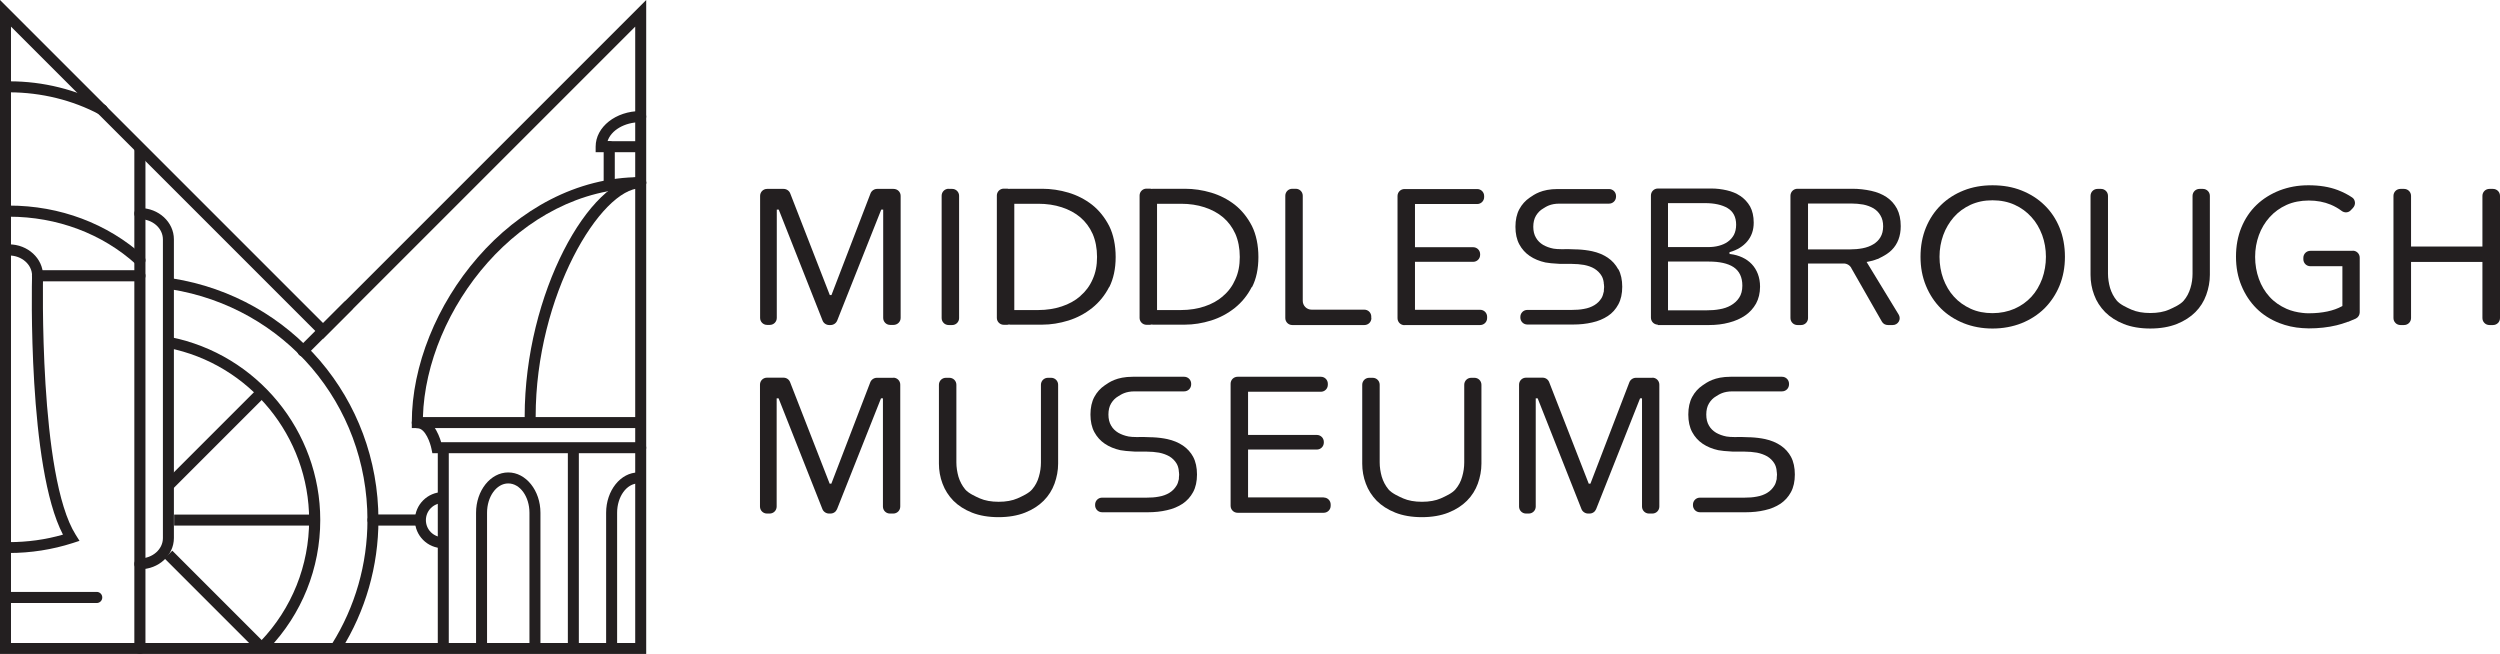 <?xml version="1.0" encoding="UTF-8"?>
<svg id="Layer_1" data-name="Layer 1" xmlns="http://www.w3.org/2000/svg" viewBox="0 0 193.36 50.58">
  <g>
    <path d="m69.12,14.61h-1.28c-.22,0-.43.14-.51.35l-3.02,7.86h-.13l-.02-.05-3.04-7.81c-.08-.21-.29-.35-.51-.35h-1.28c-.3,0-.54.24-.54.54v9.44c0,.3.24.54.54.54h.21c.3,0,.54-.24.54-.54v-8.38h.15l3.39,8.58c.08.21.29.35.51.35h.11c.22,0,.42-.13.51-.34l3.41-8.59h.15s0,8.38,0,8.38c0,.3.24.54.54.54h.26c.3,0,.55-.24.55-.54v-9.44c0-.3-.24-.54-.55-.54Z" style="fill: #231f20;"/>
    <path d="m73.37,14.61h.28c.29,0,.53.24.53.53v9.47c0,.29-.24.53-.53.53h-.28c-.3,0-.54-.24-.54-.54v-9.46c0-.3.24-.54.54-.54Z" style="fill: #231f20;"/>
    <path d="m85.79,22.22c.33-.65.5-1.44.5-2.34s-.17-1.74-.5-2.4c-.34-.66-.78-1.21-1.32-1.64-.54-.42-1.16-.74-1.83-.94-.67-.2-1.36-.3-2.03-.3h-2.47s-.06,0-.07.01h-.03s-.03,0-.03,0c-.01,0-.03,0-.04-.01-.02,0-.04-.01-.06-.01h-.28c-.29,0-.53.24-.53.53v9.47c0,.29.24.53.53.53h.28s.04,0,.06-.01c.01,0,.03,0,.04-.01h.03s.03,0,.03,0c0,0,.03.01.07.01h2.47c.67,0,1.35-.11,2.03-.32.67-.21,1.29-.54,1.83-.97.54-.43.99-.98,1.32-1.63Zm-2.23.68c-.4.35-.89.62-1.44.8-.55.18-1.16.28-1.81.28h-1.86s0-8.22,0-8.22h1.86c.65,0,1.26.09,1.81.27.55.18,1.04.44,1.44.78.4.34.72.77.95,1.28.22.51.34,1.11.34,1.78s-.11,1.22-.34,1.73c-.22.51-.54.94-.95,1.29Z" style="fill: #231f20;"/>
    <path d="m96.83,22.22c.34-.65.5-1.44.5-2.34s-.17-1.74-.5-2.4c-.34-.66-.78-1.21-1.32-1.64-.54-.42-1.16-.74-1.83-.94-.67-.2-1.35-.3-2.03-.3h-2.47s-.06,0-.07.01h-.03s-.03,0-.03,0c-.01,0-.03,0-.04-.01-.02,0-.04-.01-.06-.01h-.28c-.29,0-.53.24-.53.53v9.47c0,.29.24.53.53.53h.28s.04,0,.06-.01c.01,0,.03,0,.04-.01h.03s.02,0,.02,0c0,0,.03.01.07.01h2.47c.67,0,1.35-.11,2.03-.32.67-.21,1.29-.54,1.83-.97.54-.43.99-.98,1.32-1.63Zm-2.23.68c-.4.35-.89.62-1.44.8-.55.18-1.16.28-1.81.28h-1.86v-8.22h1.86c.65,0,1.26.09,1.81.27.55.18,1.04.44,1.44.78.4.34.72.77.95,1.28.22.51.34,1.11.34,1.78s-.11,1.22-.34,1.73c-.22.51-.54.95-.95,1.29Z" style="fill: #231f20;"/>
    <path d="m106.06,24.6v-.11c0-.3-.24-.54-.54-.54h-4.08c-.38,0-.68-.31-.68-.68v-8.13c0-.3-.24-.54-.54-.54h-.27c-.3,0-.54.24-.54.54v9.46c0,.3.24.54.54.54h5.58c.3,0,.54-.24.54-.54Z" style="fill: #231f20;"/>
    <path d="m128.21,25.14h3.98c.54,0,1.06-.06,1.54-.19.47-.12.9-.31,1.25-.55.35-.24.63-.55.84-.92.2-.37.31-.81.31-1.31,0-.36-.06-.69-.17-.98-.11-.29-.27-.55-.47-.76-.2-.21-.45-.39-.73-.52-.28-.13-.59-.22-.93-.26h-.06v-.16h.05c.55-.16.99-.43,1.32-.82.33-.39.5-.87.5-1.45,0-.5-.1-.92-.28-1.25-.19-.33-.44-.6-.75-.81-.31-.21-.66-.35-1.05-.44-.39-.09-.79-.14-1.19-.14h-4.14c-.3,0-.54.24-.54.54v9.45c0,.3.24.54.54.54Zm.8-9.43h2.86c.73,0,1.31.13,1.74.38.44.26.67.69.67,1.29,0,.3-.06.56-.17.78-.12.22-.28.4-.48.54-.19.14-.43.24-.69.31-.26.07-.54.1-.83.1h-3.1v-3.4Zm0,4.52h3.16c.82,0,1.47.14,1.91.43.45.3.68.78.68,1.43,0,.37-.08.69-.25.94-.16.25-.38.44-.64.59-.26.15-.56.25-.88.3-.32.06-.64.08-.96.08h-3.02v-3.78Z" style="fill: #231f20;"/>
    <path d="m158.12,23.86c.49-.49.89-1.08,1.17-1.76.28-.68.42-1.43.42-2.24s-.14-1.58-.42-2.26c-.28-.68-.67-1.26-1.17-1.74-.49-.48-1.09-.86-1.77-1.13-.68-.27-1.43-.4-2.24-.4s-1.55.13-2.23.4c-.68.27-1.27.65-1.76,1.13-.49.48-.88,1.06-1.16,1.74-.28.68-.42,1.44-.42,2.26s.14,1.56.42,2.24c.28.68.67,1.27,1.16,1.76.49.49,1.09.87,1.76,1.14.68.27,1.43.41,2.23.41s1.55-.14,2.24-.41c.68-.27,1.28-.66,1.77-1.14Zm-4.01.36c-.62,0-1.19-.11-1.69-.34-.5-.23-.94-.54-1.29-.93-.36-.39-.63-.86-.83-1.39-.19-.53-.29-1.1-.29-1.7s.1-1.15.29-1.68c.19-.52.47-.99.82-1.39.35-.4.78-.71,1.29-.95.51-.23,1.08-.35,1.7-.35s1.21.12,1.71.35c.51.23.94.55,1.3.95.36.39.63.86.83,1.39.19.52.29,1.09.29,1.68s-.1,1.17-.29,1.7c-.2.53-.47,1-.83,1.39-.36.39-.79.7-1.31.93-.51.22-1.08.34-1.7.34Z" style="fill: #231f20;"/>
    <path d="m192.82,14.61h-.28c-.3,0-.54.24-.54.54v3.92h-5.52v-3.92c0-.3-.24-.54-.54-.54h-.28c-.3,0-.54.24-.54.54v9.45c0,.3.24.54.54.54h.28c.3,0,.54-.24.54-.54v-4.34h5.52v4.34c0,.3.24.54.54.54h.28c.3,0,.54-.24.54-.54v-9.45c0-.3-.24-.54-.54-.54Z" style="fill: #231f20;"/>
    <path d="m170.39,14.61h-.27c-.3,0-.54.24-.54.54v6.02c0,.37-.05.74-.16,1.1-.11.37-.28.7-.52.98-.25.3-.76.53-1.14.7-.39.17-.88.26-1.45.26s-1.06-.09-1.45-.26c-.38-.17-.89-.4-1.14-.7-.24-.29-.41-.62-.52-.98-.1-.36-.16-.73-.16-1.1v-6.02c0-.3-.24-.54-.54-.54h-.27c-.3,0-.54.24-.54.54v6.11c0,.53.09,1.05.28,1.55.18.5.47.94.85,1.33.38.38.86.69,1.44.92.58.23,1.27.35,2.05.35s1.47-.12,2.05-.35c.58-.23,1.06-.54,1.44-.92.38-.38.66-.83.84-1.33.18-.5.28-1.02.28-1.55v-6.11c0-.3-.24-.54-.54-.54Z" style="fill: #231f20;"/>
    <path d="m108.63,25.14h5.85c.3,0,.54-.24.54-.54v-.1c0-.3-.24-.54-.54-.54h-5.04v-3.71h4.5c.3,0,.54-.24.54-.54v-.05c0-.3-.24-.54-.54-.54h-4.5v-3.34h4.81c.3,0,.54-.24.54-.54v-.08c0-.3-.24-.54-.54-.54h-5.62c-.3,0-.54.24-.54.54v9.45c0,.3.24.54.54.54Z" style="fill: #231f20;"/>
    <path d="m143.19,20.74l1.89,3.31.47.82c.09.17.27.27.47.27h.37c.2,0,.37-.1.47-.27.1-.17.09-.37-.01-.54l-2.48-4.07.11-.02c.23-.04.46-.1.73-.21h.02s.26-.13.26-.13c.34-.17.61-.35.82-.56.47-.47.7-1.09.7-1.85,0-.53-.1-.98-.29-1.35-.2-.37-.46-.66-.8-.89-.34-.23-.74-.39-1.19-.49-.46-.1-.95-.16-1.45-.16h-4.26c-.3,0-.54.24-.54.54v9.46c0,.3.24.54.54.54h.28c.3,0,.54-.24.54-.54v-4.22h2.76c.24,0,.47.13.59.35Zm-3.35-5h3.34c.32,0,.63.03.93.08.3.06.56.16.79.29.23.14.41.32.54.55.14.23.21.51.21.84s-.07.62-.21.85c-.13.22-.32.41-.56.55-.23.14-.5.24-.81.3-.31.06-.65.09-1,.09h-3.23v-3.55Z" style="fill: #231f20;"/>
    <path d="m181.97,19.4h-3.28c-.3,0-.54.24-.54.54v.11c0,.3.24.54.54.54h2.48v3.08l-.04.02c-.31.17-.69.31-1.12.4-.43.09-.9.14-1.4.14-.18,0-.36,0-.54-.03-.44-.05-.84-.15-1.21-.31-.52-.23-.97-.54-1.32-.93-.36-.39-.64-.86-.83-1.39-.19-.53-.29-1.1-.29-1.7s.1-1.15.29-1.68c.19-.52.47-.99.83-1.39.36-.4.8-.72,1.31-.95.51-.23,1.09-.34,1.72-.34s1.19.11,1.7.32c.31.13.6.3.84.48.22.17.53.15.71-.05l.17-.18c.11-.12.17-.28.15-.44-.02-.15-.09-.29-.22-.37-.32-.22-.7-.41-1.11-.57-.66-.25-1.42-.37-2.26-.37s-1.55.14-2.24.4c-.68.27-1.28.64-1.78,1.12-.5.48-.89,1.06-1.17,1.74-.28.68-.42,1.44-.42,2.26s.14,1.57.42,2.24c.28.68.67,1.27,1.16,1.76.49.49,1.09.87,1.78,1.14.54.21,1.14.35,1.79.39h.02c.15.01.31.02.46.02.77,0,1.5-.08,2.15-.24.28-.07.56-.15.87-.27h.03c.18-.08.39-.16.59-.25.18-.09.3-.28.3-.48v-4.23c0-.3-.24-.54-.54-.54Z" style="fill: #231f20;"/>
    <path d="m125.16,20.83c-.2-.37-.47-.67-.81-.9-.34-.23-.75-.4-1.21-.5-.33-.07-.7-.12-1.14-.14h-.07s-.58-.02-.58-.02c-.31,0-.89.02-1.2-.04-.31-.06-.57-.16-.8-.29-.23-.14-.42-.32-.55-.55-.14-.23-.21-.52-.21-.85s.07-.63.21-.86c.14-.23.32-.42.55-.55.23-.14.55-.38,1.27-.38h3.83c.3,0,.54-.24.54-.54v-.05c0-.3-.24-.54-.54-.54h-3.97c-1.25,0-1.82.43-2.16.66-.34.23-.61.53-.81.9-.2.37-.3.83-.3,1.36s.1.99.3,1.36c.2.37.47.67.81.9.34.23.75.4,1.21.5.19.04.58.08,1.14.11h.07s.83,0,.83,0c.33,0,.65.03.95.08.3.06.57.15.8.29.23.14.42.33.55.55.08.13.14.3.17.52v.09s.01,0,.01,0c.01.08.02.16.02.25s-.01.17-.02.25v.09c-.05.22-.1.39-.18.52-.14.23-.32.41-.55.55-.23.14-.5.24-.8.29-.3.06-.62.08-.95.08h-3.44c-.3,0-.54.24-.54.54v.05c0,.3.24.54.54.54h3.55c.51,0,1.01-.05,1.47-.16.46-.1.86-.27,1.21-.5.34-.22.61-.53.81-.9.2-.37.3-.83.3-1.36s-.1-1-.3-1.36Z" style="fill: #231f20;"/>
  </g>
  <g>
    <path d="m138.54,35.36c-.2-.37-.47-.67-.81-.9-.34-.23-.75-.4-1.21-.5-.33-.07-.7-.12-1.14-.14h-.07s-.58-.02-.58-.02c-.31,0-.89.02-1.2-.04-.31-.06-.57-.16-.8-.29-.23-.14-.42-.32-.55-.55-.14-.23-.21-.52-.21-.86s.07-.63.21-.86c.14-.23.32-.42.55-.55.23-.14.56-.38,1.27-.38h3.83c.3,0,.54-.24.54-.54v-.05c0-.3-.24-.54-.54-.54h-3.98c-1.25,0-1.82.43-2.16.66-.34.23-.61.53-.81.9-.2.37-.3.83-.3,1.36s.1.99.3,1.36c.2.37.47.67.81.9.34.23.75.4,1.21.5.19.04.58.08,1.14.11h.07s.83,0,.83,0c.33,0,.65.03.95.08.3.06.57.16.8.29.23.14.42.33.55.55.08.13.14.3.17.52v.09s.01,0,.01,0c.01.08.02.16.02.25s-.01.17-.02.25v.09c-.05.22-.1.39-.19.52-.14.23-.32.41-.55.55-.23.14-.5.24-.8.29-.3.06-.62.08-.95.08h-3.45c-.3,0-.54.24-.54.54v.05c0,.3.24.54.54.54h3.55c.51,0,1.01-.05,1.47-.16.46-.1.86-.27,1.21-.5.34-.23.61-.53.81-.9.2-.37.3-.83.3-1.36s-.1-1-.3-1.37Z" style="fill: #231f20;"/>
    <g>
      <path d="m69.1,29.22h-1.28c-.22,0-.43.14-.51.35l-3.01,7.84h-.13l-.02-.05-3.04-7.8c-.08-.21-.28-.35-.51-.35h-1.28c-.3,0-.54.24-.54.54v9.43c0,.3.24.54.54.54h.21c.3,0,.54-.24.54-.54v-8.37h.15s3.39,8.57,3.39,8.57c.08.2.29.34.51.34h.11c.23,0,.42-.13.51-.34l3.4-8.57h.15v8.37c0,.3.24.54.54.54h.26c.3,0,.54-.24.54-.54v-9.43c0-.3-.24-.54-.54-.54Z" style="fill: #231f20;"/>
      <path d="m127.81,29.22h-1.28c-.22,0-.43.14-.51.35l-3.01,7.84h-.13l-.02-.05-3.04-7.8c-.08-.21-.28-.35-.51-.35h-1.28c-.3,0-.54.24-.54.54v9.43c0,.3.24.54.54.54h.21c.3,0,.54-.24.54-.54v-8.37h.15s3.39,8.57,3.39,8.57c.08.2.29.34.51.34h.11c.23,0,.42-.13.51-.34l3.4-8.57h.15v8.37c0,.3.24.54.54.54h.26c.3,0,.54-.24.54-.54v-9.43c0-.3-.24-.54-.54-.54Z" style="fill: #231f20;"/>
      <path d="m81.32,29.22h-.27c-.3,0-.54.24-.54.54v6.01c0,.36-.05.73-.16,1.1-.1.37-.28.7-.52.98-.25.3-.76.53-1.14.7-.39.17-.88.26-1.45.26s-1.06-.09-1.45-.26c-.36-.16-.89-.4-1.14-.7-.24-.29-.41-.62-.52-.98-.1-.36-.16-.73-.16-1.1v-6.01c0-.3-.24-.54-.54-.54h-.27c-.3,0-.54.24-.54.54v6.1c0,.53.09,1.05.28,1.55.18.49.47.94.84,1.32.38.38.86.69,1.44.92.58.23,1.27.35,2.05.35s1.47-.12,2.05-.35c.58-.23,1.06-.54,1.44-.92.38-.38.66-.83.84-1.32.18-.5.28-1.02.28-1.55v-6.1c0-.3-.24-.54-.54-.54Z" style="fill: #231f20;"/>
      <path d="m114.06,29.22h-.27c-.3,0-.54.24-.54.54v6.01c0,.36-.05.73-.16,1.1-.1.37-.28.7-.52.98-.25.3-.76.53-1.14.7-.39.17-.88.26-1.45.26s-1.06-.09-1.45-.26c-.36-.16-.89-.4-1.14-.7-.24-.29-.41-.62-.52-.98-.1-.36-.16-.73-.16-1.1v-6.01c0-.3-.24-.54-.54-.54h-.27c-.3,0-.54.24-.54.54v6.1c0,.53.09,1.05.28,1.55.18.49.47.94.84,1.32.38.38.86.69,1.44.92.58.23,1.27.35,2.05.35s1.47-.12,2.05-.35c.58-.23,1.06-.54,1.44-.92.38-.38.66-.83.84-1.32.18-.5.28-1.02.28-1.55v-6.1c0-.3-.24-.54-.54-.54Z" style="fill: #231f20;"/>
      <path d="m92.3,35.36c-.2-.37-.47-.67-.81-.9-.34-.23-.75-.4-1.21-.5-.33-.07-.7-.12-1.14-.14h-.07s-.58-.02-.58-.02c-.31,0-.89.02-1.2-.04-.31-.06-.57-.16-.8-.29-.23-.14-.42-.32-.55-.55-.14-.23-.21-.52-.21-.86s.07-.63.21-.86c.14-.23.32-.42.55-.55.23-.14.56-.38,1.27-.38h3.83c.3,0,.54-.24.54-.54v-.05c0-.3-.24-.54-.54-.54h-3.98c-1.25,0-1.82.43-2.16.66-.34.23-.61.53-.81.9-.2.37-.3.83-.3,1.36s.1.99.3,1.36c.2.37.47.67.81.9.34.23.75.4,1.21.5.19.04.58.08,1.14.11h.07s.83,0,.83,0c.33,0,.65.03.95.08.3.06.57.16.8.29.23.14.42.33.55.55.08.13.14.3.17.52v.09s.01,0,.01,0c.01.08.02.16.02.25s-.01.17-.02.25v.09c-.05.22-.1.39-.19.52-.14.23-.32.41-.55.55-.23.14-.5.24-.8.29-.3.06-.62.08-.95.08h-3.45c-.3,0-.54.24-.54.54v.05c0,.3.24.54.54.54h3.55c.51,0,1.01-.05,1.47-.16.46-.1.86-.27,1.21-.5.34-.23.61-.53.81-.9.2-.37.3-.83.3-1.36s-.1-1-.3-1.37Z" style="fill: #231f20;"/>
      <path d="m102.39,38.47h-5.86v-3.7h5.32c.3,0,.54-.24.54-.54v-.05c0-.3-.24-.54-.54-.54h-5.32v-3.34h5.63c.3,0,.54-.24.54-.54v-.08c0-.3-.24-.54-.54-.54h-6.44c-.3,0-.54.24-.54.54v9.44c0,.3.24.54.54.54h6.66c.3,0,.54-.24.54-.54v-.1c0-.3-.24-.54-.54-.54Z" style="fill: #231f20;"/>
    </g>
  </g>
  <g>
    <g>
      <path d="m10.82,21.76H2.9c-.24,0-.43-.19-.43-.43s.19-.43.43-.43h7.92c.24,0,.43.19.43.43s-.19.43-.43.43Z" style="fill: #231f20;"/>
      <path d="m10.82,50.58c-.24,0-.43-.19-.43-.43V11.62c0-.24.19-.43.43-.43s.43.19.43.43v38.53c0,.24-.19.43-.43.43Z" style="fill: #231f20;"/>
      <path d="m7.91,8.91c-.07,0-.14-.02-.2-.05-2.1-1.12-4.51-1.71-6.97-1.72-.24,0-.43-.19-.42-.43,0-.23.19-.42.43-.42h0c2.59,0,5.14.64,7.36,1.82.21.11.29.37.18.58-.08.14-.22.23-.38.23Z" style="fill: #231f20;"/>
      <path d="m10.82,20.56c-.1,0-.2-.04-.29-.11-2.62-2.38-6.12-3.69-9.83-3.69-.24,0-.43-.19-.43-.43s.19-.43.43-.43c3.93,0,7.62,1.39,10.41,3.91.17.16.19.43.03.6-.08.09-.2.14-.32.14Z" style="fill: #231f20;"/>
      <path d="m.7,42.79c-.24,0-.45-.18-.45-.43,0-.24.19-.43.43-.43h.02c1.42,0,2.82-.19,4.17-.58-2.72-5.21-2.41-19.41-2.39-20.03,0-.86-.8-1.56-1.78-1.56-.24,0-.43-.19-.43-.43s.19-.43.43-.43c1.45,0,2.63,1.09,2.63,2.42,0,.16-.34,15.51,2.53,20.05l.29.46-.52.17c-1.59.51-3.25.77-4.93.77Z" style="fill: #231f20;"/>
      <path d="m7.47,46.64H.75c-.24,0-.43-.19-.43-.43s.19-.43.43-.43h6.73c.24,0,.43.19.43.43s-.19.43-.43.43Z" style="fill: #231f20;"/>
      <path d="m10.82,44.05c-.24,0-.43-.19-.43-.43s.19-.43.43-.43c.98,0,1.78-.71,1.78-1.57v-23.1c0-.87-.8-1.57-1.78-1.57-.24,0-.43-.19-.43-.43s.19-.43.43-.43c1.45,0,2.63,1.09,2.63,2.42v23.1c0,1.34-1.18,2.42-2.63,2.42Z" style="fill: #231f20;"/>
    </g>
    <path d="m49.98,50.58H0V0l24.99,24.99L49.98,0v50.58Zm-49.12-.85h48.27V2.06l-24.14,24.14L.85,2.06v47.67Z" style="fill: #231f20;"/>
    <g>
      <path d="m20.77,50.19l-.62-.59c2.43-2.54,3.76-5.87,3.76-9.38,0-6.46-4.59-12.06-10.91-13.31l.17-.84c6.72,1.33,11.6,7.28,11.6,14.15,0,3.73-1.42,7.27-4,9.97Z" style="fill: #231f20;"/>
      <path d="m26.39,50.26l-.72-.45c1.8-2.87,2.75-6.18,2.75-9.59,0-8.95-6.4-16.45-15.23-17.85l.13-.84c9.24,1.46,15.95,9.32,15.95,18.69,0,3.56-1,7.04-2.88,10.04Z" style="fill: #231f20;"/>
      <rect x="13.47" y="39.8" width="10.88" height=".85" style="fill: #231f20;"/>
      <path d="m32.42,40.65h-3.57c-.24,0-.43-.19-.43-.43s.19-.43.43-.43h3.57c.24,0,.43.19.43.43s-.19.43-.43.43Z" style="fill: #231f20;"/>
      <rect x="11.61" y="33.48" width="10.12" height=".85" transform="translate(-19.09 21.72) rotate(-45)" style="fill: #231f20;"/>
      <path d="m23.43,27.57c-.11,0-.22-.04-.3-.12-.17-.17-.17-.44,0-.6l3.49-3.49c.17-.17.44-.17.6,0s.17.44,0,.6l-3.49,3.49c-.08.08-.19.12-.3.12Z" style="fill: #231f20;"/>
      <rect x="16.21" y="41.4" width=".85" height="10.22" transform="translate(-28.01 25.38) rotate(-45)" style="fill: #231f20;"/>
    </g>
    <path d="m34.26,42.4c-1.2,0-2.17-.98-2.17-2.17s.98-2.17,2.17-2.17v.85c-.73,0-1.32.59-1.32,1.32s.59,1.32,1.32,1.32v.85Z" style="fill: #231f20;"/>
    <g>
      <path d="m47.12,14.56c-.24,0-.43-.19-.43-.43v-2.79c0-.24.19-.43.43-.43s.43.19.43.43v2.79c0,.24-.19.43-.43.43Z" style="fill: #231f20;"/>
      <path d="m49.32,33.11h-17.47v-.43c0-8.78,7.73-18.98,17.7-18.98.24,0,.43.19.43.43s-.19.43-.43.43c-9.33,0-16.6,9.42-16.84,17.7h16.61c.24,0,.43.19.43.43s-.19.43-.43.43Z" style="fill: #231f20;"/>
      <path d="m49.55,35.05h-16.11l-.07-.34c-.08-.41-.46-1.59-1.09-1.59-.24,0-.43-.19-.43-.43s.19-.43.43-.43c1.13,0,1.65,1.3,1.84,1.94h15.43c.24,0,.43.19.43.43s-.19.43-.43.43Z" style="fill: #231f20;"/>
      <path d="m49.37,11.77h-3.3v-.43c0-1.52,1.56-2.75,3.48-2.75.24,0,.43.19.43.43s-.19.43-.43.43c-1.25,0-2.29.63-2.56,1.47h2.38c.24,0,.43.19.43.43s-.19.43-.43.43Z" style="fill: #231f20;"/>
      <path d="m41.01,32.65c-.24,0-.43-.19-.43-.43,0-9.54,5.05-18.52,8.97-18.52.24,0,.43.19.43.43s-.19.43-.43.43c-3.06,0-8.12,8.26-8.12,17.67,0,.24-.19.43-.43.43Z" style="fill: #231f20;"/>
      <rect x="43.92" y="34.62" width=".85" height="15.52" style="fill: #231f20;"/>
      <path d="m41.8,50.42h-.85v-10.76c0-1.25-.73-2.27-1.64-2.27s-1.64,1.02-1.64,2.27v10.76h-.85v-10.76c0-1.72,1.12-3.12,2.49-3.12s2.49,1.4,2.49,3.12v10.76Z" style="fill: #231f20;"/>
      <rect x="33.86" y="34.78" width=".85" height="15.36" style="fill: #231f20;"/>
      <path d="m47.73,50.42h-.85v-10.76c0-1.72,1.12-3.12,2.49-3.12h.43v.85h-.43c-.9,0-1.64,1.02-1.64,2.27v10.76Z" style="fill: #231f20;"/>
    </g>
  </g>
</svg>